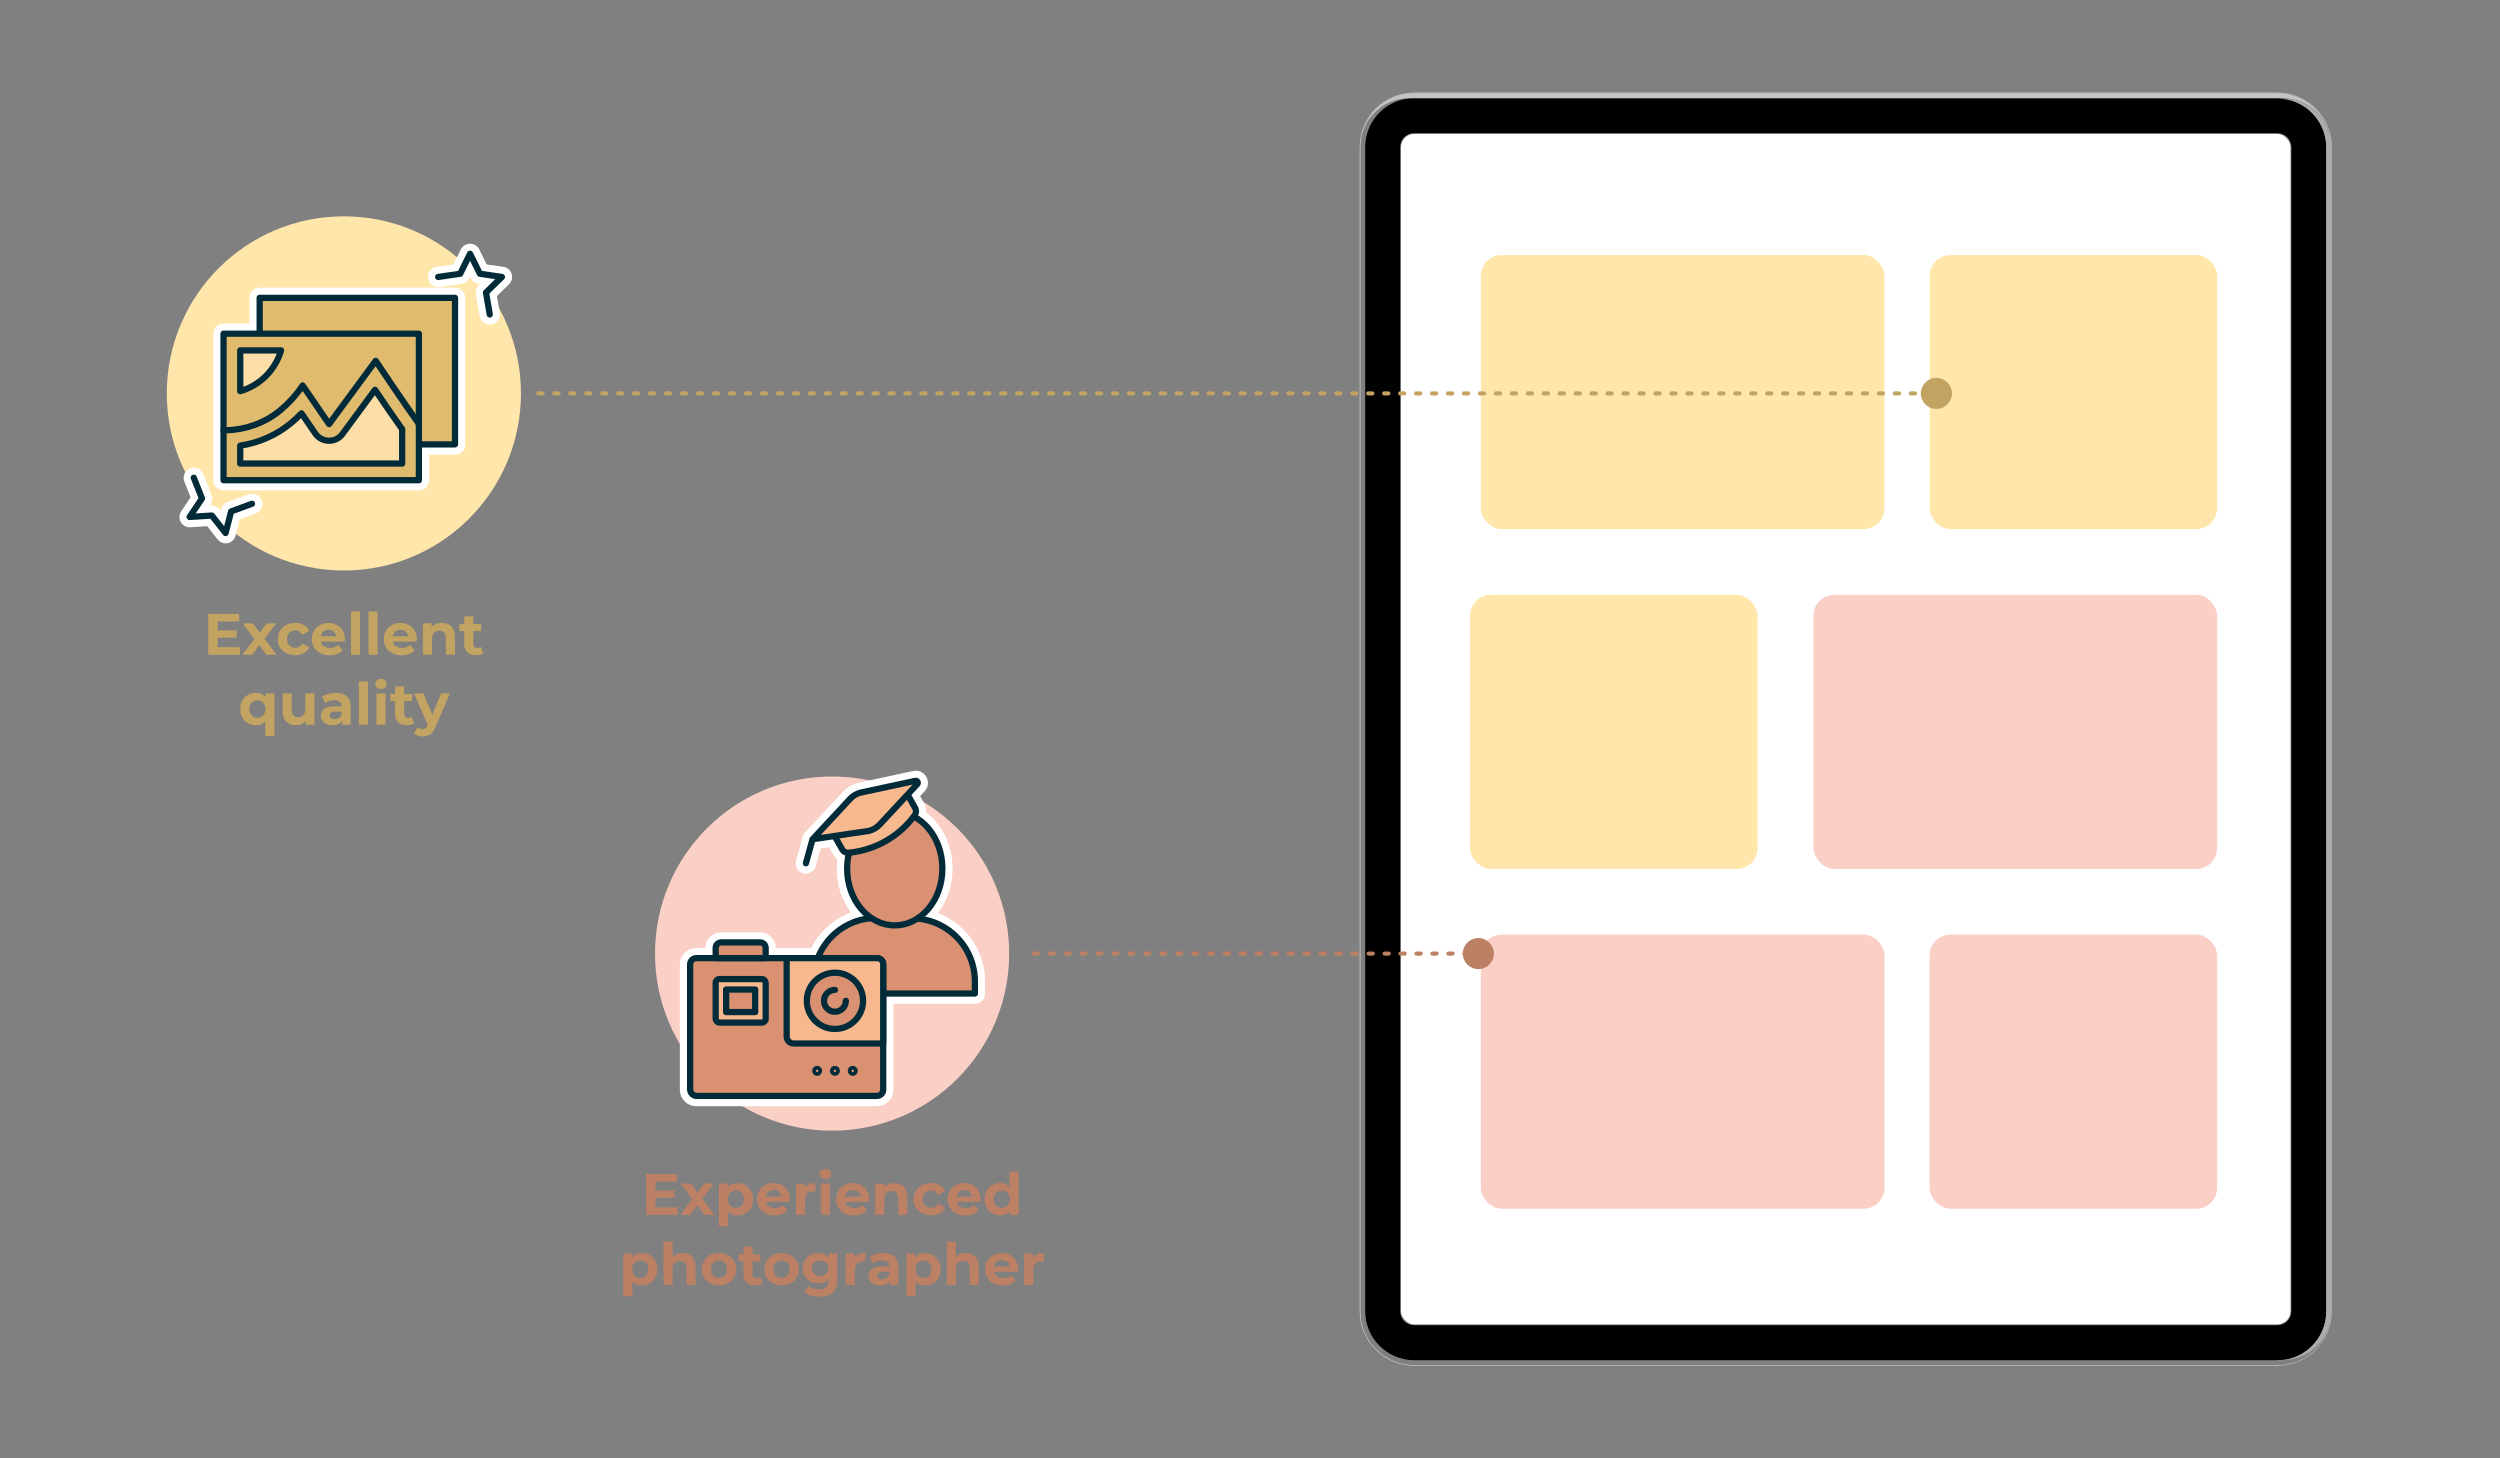 <?xml version="1.0" encoding="UTF-8"?><svg id="Ebene_2" xmlns="http://www.w3.org/2000/svg" viewBox="0 0 600 350"><rect x="0" y="0" width="600" height="350" fill="#808080" stroke="none"/><defs><style>.cls-1{stroke:#c2a361;}.cls-1,.cls-2,.cls-3,.cls-4,.cls-5,.cls-6,.cls-7{stroke-linecap:round;stroke-linejoin:round;}.cls-1,.cls-4{stroke-dasharray:0 0 1 2.83;stroke-width:.99px;}.cls-1,.cls-4,.cls-8,.cls-7{fill:none;}.cls-9{fill:#fff;}.cls-10{fill:#c5c5c5;}.cls-2{fill:#f7b88e;}.cls-2,.cls-3,.cls-5,.cls-6,.cls-7{stroke:#022b39;stroke-width:1.5px;}.cls-11{fill:#ffe6ab;}.cls-12{fill:#c2a361;}.cls-13{fill:#f9cfc6;}.cls-3{fill:#d99172;}.cls-4{stroke:#bc8064;}.cls-5{fill:#fddda8;}.cls-6{fill:#e0bb6e;}.cls-14{fill:#bc8064;}.cls-15{fill:#dddede;}.cls-16{fill:#acacac;}</style></defs><g><path class="cls-12" d="m57.57,155.32v1.82h-7.59v-9.8h7.41v1.82h-5.15v2.13h4.55v1.76h-4.55v2.27h5.33Z"/><path class="cls-12" d="m63.91,157.14l-1.65-2.31-1.71,2.31h-2.38l2.9-3.79-2.8-3.74h2.45l1.6,2.2,1.64-2.2h2.32l-2.8,3.68,2.91,3.85h-2.48Z"/><path class="cls-12" d="m68.7,156.75c-.64-.33-1.14-.79-1.5-1.38s-.54-1.25-.54-2,.18-1.41.54-2,.86-1.05,1.5-1.38c.64-.33,1.36-.5,2.16-.5s1.49.17,2.08.5c.59.33,1.02.81,1.29,1.42l-1.69.91c-.39-.69-.96-1.04-1.69-1.04-.57,0-1.04.19-1.41.56s-.56.88-.56,1.53.19,1.15.56,1.53c.37.37.84.56,1.41.56.75,0,1.31-.35,1.69-1.04l1.69.92c-.27.6-.7,1.06-1.29,1.4s-1.29.5-2.08.5-1.52-.17-2.16-.5Z"/><path class="cls-12" d="m82.73,153.99h-5.7c.1.47.35.84.73,1.11.38.27.86.41,1.43.41.39,0,.74-.06,1.04-.17.3-.12.59-.3.85-.55l1.16,1.26c-.71.81-1.75,1.22-3.11,1.22-.85,0-1.6-.17-2.25-.5-.65-.33-1.16-.79-1.51-1.38-.35-.59-.53-1.25-.53-2s.17-1.4.52-2c.35-.59.83-1.05,1.44-1.39.61-.33,1.29-.5,2.05-.5s1.4.16,2,.48c.6.32,1.07.77,1.41,1.36.34.59.51,1.28.51,2.07,0,.03-.01.22-.04.59Zm-5.11-2.42c-.34.28-.54.66-.62,1.15h3.71c-.07-.48-.28-.86-.62-1.14s-.75-.43-1.23-.43-.91.14-1.25.42Z"/><path class="cls-12" d="m84.23,146.75h2.18v10.39h-2.18v-10.39Z"/><path class="cls-12" d="m88.44,146.75h2.18v10.39h-2.18v-10.39Z"/><path class="cls-12" d="m99.99,153.99h-5.7c.1.47.35.84.73,1.11.38.27.86.41,1.43.41.39,0,.74-.06,1.04-.17.3-.12.59-.3.85-.55l1.16,1.26c-.71.81-1.75,1.22-3.11,1.22-.85,0-1.6-.17-2.25-.5-.65-.33-1.16-.79-1.51-1.38-.35-.59-.53-1.25-.53-2s.17-1.4.52-2c.35-.59.83-1.05,1.44-1.39.61-.33,1.29-.5,2.05-.5s1.4.16,2,.48,1.07.77,1.41,1.36c.34.59.51,1.28.51,2.07,0,.03-.01.22-.04.59Zm-5.11-2.42c-.34.28-.54.66-.62,1.15h3.71c-.08-.48-.28-.86-.62-1.14s-.75-.43-1.23-.43-.91.14-1.25.42Z"/><path class="cls-12" d="m108.33,150.33c.57.56.86,1.39.86,2.49v4.31h-2.18v-3.98c0-.6-.13-1.04-.39-1.34-.26-.29-.64-.44-1.13-.44-.55,0-.99.17-1.32.51-.33.34-.49.85-.49,1.52v3.72h-2.18v-7.53h2.09v.88c.29-.32.65-.56,1.08-.73.43-.17.9-.26,1.41-.26.93,0,1.69.28,2.26.84Z"/><path class="cls-12" d="m116.02,156.77c-.21.16-.48.28-.79.36-.31.08-.64.12-.99.12-.9,0-1.59-.23-2.08-.69-.49-.46-.74-1.13-.74-2.02v-3.09h-1.16v-1.68h1.16v-1.83h2.18v1.83h1.88v1.68h-1.88v3.07c0,.32.08.56.25.74.16.17.39.26.69.26.35,0,.64-.09.88-.28l.59,1.54Z"/><path class="cls-12" d="m65.85,166.41v10.25h-2.18v-3.51c-.54.61-1.29.91-2.25.91-.71,0-1.35-.16-1.92-.48-.57-.32-1.02-.77-1.35-1.36s-.49-1.27-.49-2.04.16-1.46.49-2.04.78-1.04,1.35-1.36c.57-.32,1.22-.48,1.92-.48,1.03,0,1.81.33,2.35.98v-.87h2.09Zm-2.69,5.29c.36-.38.55-.88.55-1.52s-.18-1.14-.55-1.52c-.36-.38-.82-.57-1.37-.57s-1.02.19-1.39.57c-.36.38-.55.88-.55,1.52s.18,1.14.55,1.52c.36.38.83.57,1.39.57s1.01-.19,1.37-.57Z"/><path class="cls-12" d="m75.46,166.41v7.53h-2.07v-.9c-.29.33-.63.58-1.04.75-.4.17-.83.26-1.3.26-.99,0-1.77-.28-2.35-.85-.58-.57-.87-1.41-.87-2.53v-4.26h2.18v3.93c0,1.21.51,1.82,1.53,1.82.52,0,.94-.17,1.26-.51.32-.34.48-.85.48-1.52v-3.72h2.18Z"/><path class="cls-12" d="m83.21,167.13c.63.56.94,1.39.94,2.51v4.3h-2.04v-.94c-.41.7-1.18,1.05-2.3,1.05-.58,0-1.08-.1-1.5-.29-.42-.2-.75-.47-.97-.81-.22-.34-.34-.74-.34-1.18,0-.7.26-1.25.79-1.65s1.34-.6,2.44-.6h1.74c0-.48-.14-.84-.43-1.1-.29-.26-.72-.39-1.3-.39-.4,0-.8.06-1.18.19s-.72.3-.99.51l-.78-1.53c.41-.29.9-.51,1.48-.67.57-.16,1.16-.24,1.77-.24,1.17,0,2.06.28,2.69.83Zm-1.86,5.19c.29-.17.49-.43.62-.76v-.77h-1.5c-.9,0-1.34.29-1.34.88,0,.28.11.5.33.67.22.16.52.25.9.25s.7-.09.99-.26Z"/><path class="cls-12" d="m86.13,163.55h2.18v10.39h-2.18v-10.39Z"/><path class="cls-12" d="m90.45,165.01c-.25-.23-.38-.52-.38-.87s.13-.63.38-.87.58-.35.98-.35.73.11.98.34.38.5.38.84c0,.36-.13.67-.38.9-.25.24-.58.36-.98.36s-.73-.12-.98-.35Zm-.11,1.4h2.18v7.53h-2.18v-7.53Z"/><path class="cls-12" d="m99.41,173.57c-.21.16-.48.28-.79.36s-.64.12-.99.12c-.9,0-1.59-.23-2.08-.69-.49-.46-.73-1.13-.73-2.02v-3.09h-1.16v-1.68h1.16v-1.83h2.18v1.83h1.88v1.68h-1.88v3.07c0,.32.08.56.25.74.16.17.39.26.69.26.34,0,.64-.09.88-.28l.59,1.54Z"/><path class="cls-12" d="m107.98,166.41l-3.4,7.99c-.34.87-.77,1.48-1.28,1.83s-1.12.53-1.84.53c-.39,0-.78-.06-1.16-.18-.38-.12-.7-.29-.94-.5l.8-1.55c.17.15.36.27.58.35.22.08.44.13.65.13.3,0,.54-.07.73-.22.19-.15.35-.39.5-.72l.03-.07-3.26-7.59h2.25l2.11,5.11,2.13-5.11h2.1Z"/></g><circle class="cls-11" cx="82.53" cy="94.42" r="42.5"/><g><path class="cls-14" d="m162.65,289.76v1.82h-7.59v-9.8h7.41v1.82h-5.15v2.13h4.55v1.76h-4.55v2.27h5.33Z"/><path class="cls-14" d="m168.99,291.58l-1.65-2.31-1.71,2.31h-2.38l2.9-3.79-2.8-3.74h2.45l1.6,2.2,1.64-2.2h2.32l-2.8,3.68,2.91,3.85h-2.48Z"/><path class="cls-14" d="m178.9,284.42c.57.32,1.02.78,1.35,1.36.33.58.49,1.26.49,2.04s-.16,1.45-.49,2.04c-.33.58-.78,1.04-1.35,1.36-.57.32-1.21.48-1.91.48-.96,0-1.72-.3-2.27-.91v3.51h-2.18v-10.25h2.09v.87c.54-.65,1.33-.98,2.37-.98.7,0,1.34.16,1.91.48Zm-.91,4.91c.36-.38.54-.88.54-1.52s-.18-1.14-.54-1.52-.82-.57-1.38-.57-1.02.19-1.38.57-.54.88-.54,1.52.18,1.14.54,1.52.82.57,1.38.57,1.02-.19,1.38-.57Z"/><path class="cls-14" d="m189.53,288.43h-5.7c.1.47.35.83.73,1.11.38.27.86.41,1.43.41.39,0,.74-.06,1.04-.17.3-.12.59-.3.85-.55l1.16,1.26c-.71.81-1.75,1.22-3.11,1.22-.85,0-1.6-.17-2.25-.5-.65-.33-1.16-.79-1.51-1.38s-.53-1.25-.53-2,.17-1.4.52-2c.35-.59.83-1.05,1.44-1.39s1.29-.5,2.05-.5,1.4.16,2,.48,1.07.77,1.41,1.37.51,1.28.51,2.07c0,.03-.01.22-.04.59Zm-5.11-2.42c-.34.28-.54.66-.62,1.15h3.71c-.08-.48-.28-.86-.62-1.14-.34-.29-.75-.43-1.23-.43s-.91.14-1.25.42Z"/><path class="cls-14" d="m194.17,284.22c.44-.19.95-.28,1.53-.28v2.02c-.24-.02-.41-.03-.49-.03-.62,0-1.12.17-1.47.52-.35.35-.53.88-.53,1.58v3.56h-2.18v-7.53h2.09v.99c.26-.36.61-.64,1.06-.83Z"/><path class="cls-14" d="m197.12,282.65c-.25-.23-.38-.52-.38-.87s.13-.63.38-.87.58-.35.98-.35.73.11.98.34.38.5.38.84c0,.36-.13.67-.38.9-.25.24-.58.36-.98.36s-.73-.12-.98-.35Zm-.11,1.4h2.18v7.53h-2.18v-7.53Z"/><path class="cls-14" d="m208.56,288.43h-5.7c.1.47.34.83.73,1.11.38.27.86.41,1.43.41.39,0,.74-.06,1.04-.17.3-.12.58-.3.85-.55l1.16,1.26c-.71.81-1.75,1.22-3.11,1.22-.85,0-1.6-.17-2.25-.5s-1.16-.79-1.51-1.38c-.36-.59-.53-1.25-.53-2s.17-1.4.53-2c.35-.59.83-1.05,1.44-1.39s1.29-.5,2.05-.5,1.41.16,2,.48c.6.32,1.07.77,1.41,1.37s.51,1.28.51,2.07c0,.03-.01.22-.04.59Zm-5.11-2.42c-.34.28-.54.66-.62,1.15h3.71c-.07-.48-.28-.86-.62-1.14-.34-.29-.75-.43-1.23-.43s-.91.14-1.25.42Z"/><path class="cls-14" d="m216.89,284.78c.57.56.86,1.39.86,2.49v4.31h-2.18v-3.98c0-.6-.13-1.04-.39-1.34-.26-.29-.64-.44-1.13-.44-.55,0-.99.17-1.32.51-.33.34-.49.85-.49,1.52v3.72h-2.18v-7.53h2.09v.88c.29-.32.65-.56,1.08-.74.43-.17.9-.26,1.41-.26.93,0,1.69.28,2.26.84Z"/><path class="cls-14" d="m221.29,291.19c-.64-.33-1.14-.79-1.5-1.38s-.54-1.25-.54-2,.18-1.41.54-2,.86-1.05,1.5-1.38c.64-.33,1.36-.5,2.16-.5s1.49.17,2.08.5,1.02.8,1.29,1.42l-1.69.91c-.39-.69-.96-1.04-1.69-1.04-.57,0-1.04.19-1.41.56s-.56.88-.56,1.53.19,1.15.56,1.53c.37.37.84.56,1.41.56.75,0,1.31-.35,1.69-1.04l1.69.92c-.27.6-.7,1.06-1.29,1.4s-1.29.5-2.08.5-1.52-.17-2.16-.5Z"/><path class="cls-14" d="m235.33,288.43h-5.7c.1.47.35.83.73,1.11.38.27.86.41,1.43.41.39,0,.74-.06,1.04-.17.3-.12.59-.3.85-.55l1.16,1.26c-.71.81-1.75,1.22-3.11,1.22-.85,0-1.6-.17-2.25-.5-.65-.33-1.16-.79-1.51-1.38s-.53-1.25-.53-2,.17-1.4.52-2c.35-.59.83-1.05,1.44-1.39s1.29-.5,2.05-.5,1.4.16,2,.48,1.07.77,1.41,1.37.51,1.28.51,2.07c0,.03-.01.22-.04.59Zm-5.11-2.42c-.34.28-.54.66-.62,1.15h3.71c-.08-.48-.28-.86-.62-1.14-.34-.29-.75-.43-1.23-.43s-.91.14-1.25.42Z"/><path class="cls-14" d="m244.5,281.19v10.39h-2.09v-.87c-.54.65-1.33.98-2.35.98-.71,0-1.35-.16-1.92-.48s-1.02-.77-1.35-1.36c-.33-.59-.49-1.27-.49-2.04s.16-1.46.49-2.04c.33-.59.78-1.04,1.35-1.36s1.22-.48,1.92-.48c.96,0,1.71.3,2.25.91v-3.65h2.18Zm-2.69,8.14c.36-.38.55-.88.55-1.52s-.18-1.14-.55-1.52-.82-.57-1.37-.57-1.02.19-1.39.57-.55.88-.55,1.52.18,1.14.55,1.52.83.57,1.39.57,1.01-.19,1.37-.57Z"/><path class="cls-14" d="m155.94,301.22c.57.32,1.02.78,1.35,1.36.33.58.49,1.26.49,2.04s-.16,1.45-.49,2.04c-.33.58-.78,1.04-1.35,1.36-.57.32-1.21.48-1.91.48-.96,0-1.72-.3-2.27-.91v3.51h-2.18v-10.25h2.09v.87c.54-.65,1.33-.98,2.37-.98.7,0,1.34.16,1.91.48Zm-.91,4.91c.36-.38.54-.88.54-1.52s-.18-1.14-.54-1.52-.82-.57-1.38-.57-1.02.19-1.38.57-.54.88-.54,1.52.18,1.14.54,1.52.82.57,1.38.57,1.02-.19,1.38-.57Z"/><path class="cls-14" d="m166.07,301.58c.57.56.86,1.39.86,2.49v4.31h-2.18v-3.98c0-.6-.13-1.04-.39-1.34-.26-.29-.64-.44-1.13-.44-.55,0-.99.17-1.32.51-.33.34-.49.85-.49,1.52v3.72h-2.18v-10.39h2.18v3.64c.29-.29.64-.51,1.05-.67.41-.15.86-.23,1.34-.23.93,0,1.69.28,2.26.84Z"/><path class="cls-14" d="m170.44,307.99c-.63-.33-1.12-.79-1.48-1.38s-.53-1.25-.53-2,.18-1.41.53-2,.85-1.05,1.48-1.38,1.34-.5,2.13-.5,1.5.17,2.13.5,1.12.79,1.47,1.38.53,1.25.53,2-.18,1.41-.53,2-.84,1.05-1.47,1.38-1.33.5-2.13.5-1.5-.17-2.13-.5Zm3.51-1.86c.36-.38.54-.88.54-1.52s-.18-1.14-.54-1.52-.82-.57-1.38-.57-1.02.19-1.39.57c-.36.38-.55.88-.55,1.52s.18,1.14.55,1.52c.36.38.83.57,1.39.57s1.02-.19,1.38-.57Z"/><path class="cls-14" d="m183.02,308.02c-.21.16-.48.28-.79.36s-.64.12-.99.12c-.9,0-1.59-.23-2.08-.69-.49-.46-.73-1.13-.73-2.02v-3.09h-1.16v-1.68h1.16v-1.83h2.18v1.83h1.88v1.68h-1.88v3.07c0,.32.08.56.25.74s.39.26.69.26c.34,0,.64-.09.88-.28l.59,1.54Z"/><path class="cls-14" d="m185.46,307.99c-.63-.33-1.12-.79-1.48-1.38-.36-.59-.53-1.25-.53-2s.18-1.41.53-2c.35-.59.85-1.05,1.48-1.38s1.34-.5,2.13-.5,1.5.17,2.13.5c.62.33,1.11.79,1.47,1.38.35.59.53,1.25.53,2s-.18,1.41-.53,2c-.36.59-.84,1.05-1.47,1.38-.63.33-1.33.5-2.13.5s-1.5-.17-2.13-.5Zm3.51-1.86c.36-.38.54-.88.54-1.52s-.18-1.14-.54-1.52c-.36-.38-.82-.57-1.38-.57s-1.02.19-1.39.57-.55.88-.55,1.52.18,1.14.55,1.52.83.57,1.39.57,1.02-.19,1.38-.57Z"/><path class="cls-14" d="m200.96,300.85v6.27c0,1.38-.36,2.41-1.08,3.08-.72.67-1.77,1.01-3.15,1.01-.73,0-1.42-.09-2.07-.27-.65-.18-1.19-.43-1.62-.77l.87-1.57c.32.26.72.47,1.2.62.49.15.97.23,1.46.23.76,0,1.31-.17,1.67-.51s.54-.86.54-1.55v-.32c-.57.62-1.36.94-2.38.94-.69,0-1.32-.15-1.9-.46-.57-.3-1.03-.73-1.36-1.28s-.5-1.19-.5-1.9.17-1.35.5-1.9c.34-.55.79-.98,1.36-1.28.57-.3,1.21-.46,1.9-.46,1.09,0,1.92.36,2.49,1.08v-.97h2.07Zm-2.71,4.87c.37-.34.55-.79.55-1.34s-.18-1-.55-1.34c-.37-.34-.84-.51-1.42-.51s-1.05.17-1.43.51-.56.79-.56,1.34.19,1,.56,1.34.85.51,1.43.51,1.05-.17,1.42-.51Z"/><path class="cls-14" d="m206.13,301.02c.44-.19.95-.28,1.53-.28v2.02c-.24-.02-.41-.03-.49-.03-.62,0-1.12.17-1.47.52-.35.35-.53.88-.53,1.58v3.56h-2.18v-7.53h2.09v.99c.26-.36.61-.64,1.06-.83Z"/><path class="cls-14" d="m214.65,301.57c.62.56.94,1.39.94,2.51v4.3h-2.04v-.94c-.41.7-1.18,1.05-2.3,1.05-.58,0-1.08-.1-1.5-.29s-.75-.47-.97-.81c-.22-.34-.34-.74-.34-1.18,0-.7.26-1.25.79-1.65s1.34-.6,2.44-.6h1.74c0-.48-.14-.84-.43-1.1-.29-.26-.72-.39-1.3-.39-.4,0-.8.06-1.18.19-.39.13-.72.3-.99.51l-.78-1.53c.41-.29.9-.51,1.48-.67.57-.16,1.16-.24,1.77-.24,1.17,0,2.06.28,2.69.83Zm-1.86,5.19c.29-.17.5-.43.62-.76v-.77h-1.5c-.9,0-1.34.29-1.34.88,0,.28.11.5.33.67.22.16.52.25.9.25s.71-.09.99-.26Z"/><path class="cls-14" d="m223.92,301.22c.57.32,1.02.78,1.35,1.36.33.58.49,1.26.49,2.04s-.16,1.45-.49,2.04c-.33.58-.78,1.04-1.35,1.36-.57.32-1.21.48-1.91.48-.96,0-1.72-.3-2.27-.91v3.51h-2.18v-10.25h2.09v.87c.54-.65,1.33-.98,2.37-.98.7,0,1.34.16,1.91.48Zm-.91,4.91c.36-.38.54-.88.54-1.52s-.18-1.14-.54-1.52-.82-.57-1.38-.57-1.02.19-1.38.57-.54.88-.54,1.52.18,1.14.54,1.52.82.57,1.38.57,1.02-.19,1.38-.57Z"/><path class="cls-14" d="m234.06,301.58c.57.56.86,1.39.86,2.49v4.31h-2.18v-3.98c0-.6-.13-1.04-.39-1.34-.26-.29-.64-.44-1.13-.44-.55,0-.99.17-1.32.51-.33.34-.49.85-.49,1.52v3.72h-2.18v-10.39h2.18v3.64c.29-.29.64-.51,1.05-.67.41-.15.86-.23,1.34-.23.93,0,1.69.28,2.26.84Z"/><path class="cls-14" d="m244.31,305.23h-5.7c.1.47.34.83.73,1.11.38.27.86.41,1.43.41.39,0,.74-.06,1.04-.17.3-.12.58-.3.85-.55l1.16,1.26c-.71.81-1.75,1.22-3.11,1.22-.85,0-1.6-.17-2.25-.5s-1.16-.79-1.51-1.38c-.36-.59-.53-1.25-.53-2s.17-1.4.53-2c.35-.59.83-1.05,1.44-1.39s1.29-.5,2.05-.5,1.41.16,2,.48c.6.32,1.07.77,1.41,1.37s.51,1.28.51,2.07c0,.03-.01.22-.04.59Zm-5.11-2.42c-.34.28-.54.66-.62,1.15h3.71c-.07-.48-.28-.86-.62-1.14-.34-.29-.75-.43-1.23-.43s-.91.14-1.25.42Z"/><path class="cls-14" d="m248.95,301.02c.44-.19.95-.28,1.53-.28v2.02c-.24-.02-.41-.03-.49-.03-.63,0-1.12.17-1.47.52-.36.35-.53.88-.53,1.58v3.56h-2.18v-7.53h2.09v.99c.26-.36.61-.64,1.06-.83Z"/></g><circle class="cls-13" cx="199.7" cy="228.86" r="42.5"/><g><g><path class="cls-8" d="m338.43,327.61c.32.02.64.04.97.04h207.18c.32,0,.65-.01.97-.04.09,0,.18-.02.27-.02.54-.05,1.08-.14,1.6-.26.1-.02.2-.04.3-.07.07-.02.15-.04.22-.06.93-.25,1.81-.6,2.64-1.04.09-.04.18-.09.27-.14.18-.1.36-.2.54-.32.08-.05.16-.1.24-.16.08-.05.17-.11.25-.17.23-.16.46-.32.68-.5.1-.08.19-.15.28-.23.15-.12.29-.24.43-.37.08-.08.16-.15.24-.23.14-.13.28-.28.42-.42,0,0,.01,0,.02-.02.28-.29.54-.59.78-.9,0,0,0-.01.02-.02.37-.47.71-.96,1.01-1.48.1-.17.2-.35.3-.53.01-.03.03-.06.04-.08.08-.15.16-.31.22-.46.09-.18.17-.37.24-.56.08-.19.15-.38.22-.58.07-.19.13-.38.19-.57,0,0,0-.02,0-.03.06-.19.11-.39.16-.58.05-.2.1-.4.13-.61.04-.21.08-.42.11-.62.03-.18.05-.36.07-.55,0-.03,0-.06,0-.09.03-.3.05-.6.06-.9,0-.11,0-.22,0-.33V35.3c0-.11,0-.22,0-.33,0-.3-.03-.6-.06-.9,0-.03,0-.06,0-.09-.02-.18-.04-.36-.07-.55-.03-.21-.06-.42-.11-.62-.04-.2-.08-.41-.13-.61-.05-.2-.1-.39-.16-.58,0-.01,0-.02,0-.03-.06-.19-.12-.38-.19-.57-.07-.19-.14-.38-.22-.58-.07-.19-.16-.38-.24-.56-.07-.16-.14-.31-.22-.46-.02-.03-.03-.06-.04-.08-.09-.18-.19-.36-.3-.53-.3-.52-.64-1.01-1.01-1.48,0,0-.01-.01-.02-.02-.25-.32-.51-.62-.78-.9,0,0-.01-.01-.02-.02-.14-.14-.28-.29-.42-.42-.08-.08-.16-.16-.24-.23-.14-.13-.28-.26-.43-.37-.09-.08-.18-.16-.28-.23-.22-.18-.45-.34-.68-.5-.08-.06-.17-.12-.25-.17-.08-.06-.16-.11-.24-.16-.18-.11-.35-.22-.54-.32-.09-.05-.18-.1-.27-.14-.83-.44-1.71-.79-2.64-1.04-.08-.02-.15-.04-.22-.06-.1-.03-.2-.05-.3-.07-.52-.12-1.06-.2-1.6-.26-.09,0-.18-.02-.27-.02-.32-.02-.64-.04-.97-.04h-207.18c-.32,0-.65.01-.97.04-.1,0-.2.02-.3.03-.54.05-1.05.14-1.57.25-.1.02-.2.04-.3.07-.09.02-.18.04-.26.07-.91.25-1.78.6-2.6,1.03-.09.05-.18.1-.27.14-.36.2-.71.42-1.05.65-.08.06-.16.11-.24.17-.14.1-.29.21-.43.32-.37.29-.72.6-1.05.92-.08.07-.15.14-.22.22-.04.04-.08.08-.11.11-.04.04-.07.07-.1.11-.11.11-.22.23-.32.35-.1.11-.19.22-.28.34-.04.05-.08.1-.12.14-.02.03-.05.06-.07.09-.1.12-.19.25-.28.38,0,.01-.01.02-.02.03-.11.15-.21.31-.32.47,0,.02-.02.03-.03.05-.1.16-.2.31-.28.47-.1.17-.2.35-.3.53-.02.03-.03.06-.04.08-.08.15-.16.31-.22.46-.09.18-.17.37-.24.56-.08.19-.15.38-.22.58-.21.58-.37,1.18-.49,1.79-.04.21-.08.42-.11.62-.03.18-.05.36-.07.55,0,.03,0,.06,0,.09-.01.09-.02.19-.02.28-.01.12-.02.23-.02.35-.01.2-.02.4-.02.6v279.4c0,.2,0,.4.02.6,0,.12.01.23.02.35,0,.1,0,.19.02.28,0,.03,0,.06,0,.09.02.18.04.36.07.55.03.21.06.42.11.62.12.62.28,1.21.49,1.79.07.2.14.39.22.58.08.19.16.38.24.56.07.16.14.31.22.46.02.03.03.06.04.08.1.18.19.36.3.53.09.16.18.32.28.47.01.02.02.03.03.05.1.16.21.32.32.47.01.01.02.02.02.03.09.13.19.25.28.38.02.03.04.06.07.09.04.05.08.1.12.14.09.12.19.23.28.34.1.12.2.24.32.35.03.04.06.07.1.11.03.04.07.08.11.11.07.08.14.15.22.22.34.33.68.64,1.05.92.14.11.28.22.43.32.08.06.16.11.24.17.34.23.69.45,1.05.65.09.05.18.1.27.14.82.43,1.69.78,2.6,1.03.08.02.18.05.26.07.1.03.2.05.3.07.51.12,1.03.2,1.57.25.1.01.2.02.3.03Zm.97-1.16c-6.47,0-11.74-5.26-11.74-11.74V35.3c0-6.48,5.26-11.74,11.74-11.74h207.18c6.47,0,11.74,5.26,11.74,11.74v279.4c0,6.47-5.26,11.74-11.74,11.74h-207.18Z"/><path class="cls-15" d="m546.57,22.24h-207.17c-7.2,0-13.06,5.86-13.06,13.06v279.4c0,7.2,5.86,13.06,13.06,13.06h207.17c7.2,0,13.06-5.86,13.06-13.06V35.3c0-7.2-5.86-13.06-13.06-13.06Zm12.95,292.46c0,.11,0,.22,0,.33,0,.1,0,.18,0,.28v.04c0,.12-.02.25-.03.37,0,.07,0,.14-.02.21,0,.03,0,.07,0,.09-.02.19-.04.37-.07.55-.03.21-.07.41-.11.63-.04.2-.09.41-.14.6-.04.2-.1.4-.15.59,0,.02,0,.02,0,.03-.07.2-.12.38-.19.57-.07.2-.14.39-.22.58-.08.19-.15.37-.24.56-.07.15-.15.31-.23.46-.02.02-.03.05-.04.08-.1.18-.2.36-.29.53-.31.52-.64,1.02-1.01,1.48,0,0-.02.02-.02.02-.25.32-.5.61-.78.9,0,0-.02,0-.02.02-.14.14-.28.28-.42.41-.08.08-.15.15-.24.24-.14.12-.28.25-.43.37-.09.08-.18.16-.28.24-.22.17-.45.34-.68.5-.08.06-.17.11-.25.17-.08.05-.16.11-.24.15-.18.11-.35.22-.54.32-.09.05-.18.1-.27.14-.83.44-1.71.8-2.64,1.04-.07.02-.15.04-.23.06-.1.02-.2.05-.29.07-.53.12-1.07.2-1.6.25-.1,0-.18.02-.28.02-.32.02-.64.04-.97.04h-207.17c-.33,0-.65-.02-.97-.04-.1,0-.2-.02-.3-.02-.54-.06-1.06-.14-1.57-.25-.11-.02-.2-.05-.3-.07-.09-.02-.18-.04-.27-.07-.9-.25-1.78-.6-2.6-1.03-.09-.04-.18-.09-.27-.14-.36-.2-.71-.42-1.05-.65-.07-.06-.15-.11-.24-.16-.14-.11-.28-.21-.42-.33-.37-.28-.72-.59-1.05-.93-.08-.07-.15-.14-.22-.22-.04-.03-.08-.07-.11-.11-.03-.04-.07-.07-.1-.11-.11-.11-.21-.23-.32-.34-.09-.11-.19-.23-.28-.34l-.12-.15s-.05-.06-.07-.08c-.1-.13-.2-.25-.28-.38,0,0,0-.02-.02-.03-.11-.15-.21-.31-.32-.46,0-.02-.02-.03-.03-.05-.1-.15-.2-.31-.28-.47-.11-.17-.2-.35-.3-.53-.02-.03-.02-.06-.04-.08-.07-.15-.15-.31-.23-.46-.08-.19-.16-.37-.24-.56-.07-.19-.15-.38-.22-.58-.2-.58-.37-1.18-.48-1.79-.05-.21-.08-.41-.11-.63-.02-.18-.05-.36-.07-.55,0-.02,0-.06,0-.09v-.06c0-.07-.02-.15-.02-.23-.02-.11-.02-.23-.02-.34-.02-.2-.02-.4-.02-.61V35.3c0-.2,0-.4.02-.6,0-.11,0-.23.02-.35,0-.07,0-.15.02-.23v-.05s0-.07,0-.09c.02-.19.04-.37.07-.55.03-.21.07-.42.11-.63.11-.62.28-1.21.48-1.79.07-.2.15-.39.22-.58.08-.19.16-.37.24-.56.07-.15.15-.31.23-.46.02-.02.02-.06.04-.08.1-.18.2-.36.3-.53.08-.16.18-.32.28-.47.02-.02.02-.03.03-.05.11-.15.21-.32.32-.47.02,0,.02-.02.02-.03.09-.12.19-.25.28-.37.02-.03.04-.06.07-.09.04-.04.08-.09.12-.14.09-.11.19-.24.28-.34.11-.12.2-.24.32-.35.03-.03.07-.07.1-.11.03-.03.07-.07.11-.11.07-.07.14-.15.22-.22.33-.33.68-.63,1.05-.92.14-.11.28-.22.42-.33.08-.06.16-.11.24-.16.34-.24.69-.45,1.05-.65.09-.05.18-.1.27-.15.81-.43,1.69-.77,2.6-1.03.09-.02.18-.05.27-.07.1-.03.2-.06.3-.07.51-.11,1.03-.2,1.57-.25.1,0,.2-.02.3-.02.32-.02.64-.04.97-.04h207.17c.33,0,.65.02.97.04.1,0,.18.02.28.02.54.05,1.07.13,1.6.25.1.02.2.04.29.07.08.02.15.03.23.06.93.24,1.81.59,2.64,1.03.09.05.18.1.27.15.19.1.36.2.54.32.08.05.16.11.24.15.08.06.17.11.25.17.23.15.46.32.68.5.11.07.2.15.28.23.15.12.29.25.43.37.09.07.16.15.24.24.15.13.28.27.42.41,0,0,0,0,.02.02.27.28.53.59.78.9,0,0,0,0,.02.02.37.47.7.97,1.01,1.49.1.17.2.35.29.53,0,.02.02.06.04.08.08.15.15.31.23.46.09.19.16.37.24.56.08.19.15.37.22.58.07.19.12.37.19.57,0,0,0,.02,0,.03.06.19.11.38.15.58.05.2.1.41.14.61s.07.41.11.63c.02.18.05.36.07.55,0,.02,0,.06,0,.09v.05c0,.06.02.11.02.16.02.12.02.24.03.37v.04c0,.09,0,.18,0,.28,0,.11,0,.22,0,.33v279.4Z"/><rect class="cls-9" x="336.24" y="32.15" width="213.48" height="285.7" rx="3.15" ry="3.15"/><path d="m339.39,326.44h207.18c6.47,0,11.74-5.26,11.74-11.74V35.3c0-6.48-5.26-11.74-11.74-11.74h-207.18c-6.47,0-11.74,5.26-11.74,11.74v279.4c0,6.47,5.26,11.74,11.74,11.74Zm0-8.39c-1.85,0-3.35-1.5-3.35-3.35V35.3c0-1.85,1.5-3.35,3.35-3.35h207.18c1.85,0,3.35,1.5,3.35,3.35v279.4c0,1.85-1.5,3.35-3.35,3.35h-207.18Z"/></g><path class="cls-10" d="m559.49,34.7c0-.14-.02-.28-.03-.42,0-.07,0-.14-.02-.21,0-.03,0-.06,0-.09-.02-.18-.04-.37-.07-.55-.03-.21-.07-.42-.11-.62-.04-.2-.08-.41-.13-.61-.05-.2-.1-.39-.16-.58,0-.01,0-.02,0-.03-.06-.19-.12-.38-.19-.57-.07-.2-.14-.39-.22-.58-.08-.19-.16-.38-.24-.56-.07-.16-.15-.31-.22-.46-.02-.03-.03-.06-.04-.08-.1-.18-.19-.36-.3-.53-.3-.52-.64-1.01-1.01-1.48,0,0-.01-.01-.02-.02-.25-.31-.51-.62-.78-.9,0,0-.01-.01-.02-.02-.14-.14-.28-.28-.42-.42-.08-.08-.16-.16-.24-.23-.14-.12-.28-.25-.43-.37-.09-.08-.18-.16-.28-.23-.22-.17-.45-.34-.68-.5-.08-.06-.17-.11-.25-.17-.08-.05-.16-.1-.24-.16-.18-.11-.35-.22-.54-.32-.09-.05-.18-.1-.27-.14-.83-.44-1.71-.79-2.64-1.04-.07-.02-.15-.04-.22-.06-.1-.03-.2-.05-.3-.07-.52-.12-1.06-.2-1.6-.26-.09,0-.18-.02-.27-.02-.32-.02-.64-.04-.97-.04h-207.18c-.32,0-.65.01-.97.04-.1,0-.2.02-.3.03-.54.05-1.05.14-1.57.25-.1.02-.2.04-.3.07-.09.02-.18.04-.26.07-.91.25-1.78.6-2.6,1.03-.09.05-.18.1-.27.14-.36.2-.71.42-1.05.65-.08.06-.16.11-.24.17-.14.1-.29.21-.43.32-.37.29-.72.6-1.05.92-.08.07-.15.14-.22.22-.04.04-.08.08-.11.11-.04.04-.07.07-.1.11-.11.11-.22.23-.32.35-.1.11-.19.22-.28.34-.04.05-.08.1-.12.14-.02.03-.05.06-.07.09-.1.12-.19.25-.28.38,0,.01-.01.02-.02.03-.11.15-.21.31-.32.47,0,.02-.02.03-.03.05-.1.16-.19.31-.28.47-.1.17-.2.35-.3.53-.02.03-.03.06-.04.08-.08.15-.15.31-.22.46-.09.18-.17.37-.24.56-.08.19-.15.38-.22.58-.2.58-.37,1.18-.49,1.79-.04.21-.08.41-.11.62-.02.18-.05.36-.07.55,0,.03,0,.06,0,.09-.01.09-.02.19-.02.28,0-.08.01-.15.02-.23.02-.19.04-.38.07-.57.01-.09.03-.18.05-.27.02-.12.04-.23.06-.34.03-.17.07-.34.12-.5.04-.18.09-.36.15-.54.04-.15.09-.29.14-.44.1-.31.22-.61.36-.9.04-.09.08-.18.12-.27.06-.14.13-.28.2-.42,0-.01.01-.02.02-.04.08-.16.17-.31.26-.46,0,0,0-.02.01-.02.06-.11.13-.22.2-.32.06-.09.12-.18.18-.27.01-.02.03-.04.04-.06.1-.14.2-.29.3-.43.1-.14.2-.27.32-.4.02-.03.04-.06.07-.08.1-.13.21-.26.33-.38.12-.14.26-.28.39-.41.11-.12.23-.23.36-.34.03-.03.06-.06.1-.09.12-.11.25-.22.38-.32.14-.12.29-.24.44-.35.12-.09.24-.18.36-.26.06-.05.12-.09.19-.13.08-.05.16-.1.24-.15.08-.05.15-.1.23-.14.16-.09.31-.18.47-.27.1-.05.2-.1.3-.15.23-.12.47-.23.72-.33.08-.03.16-.06.24-.1.12-.05.24-.09.36-.14.16-.06.32-.11.48-.16.16-.05.32-.1.49-.14,0,0,.02,0,.02,0,.18-.05.36-.09.54-.13.01,0,.02,0,.03,0,.14-.03.27-.06.41-.07.64-.11,1.29-.17,1.95-.17h209.58c.23,0,.47,0,.7.02.12,0,.25.01.37.02.1,0,.21.02.31.04.05,0,.1.01.15.02.14.02.28.04.41.06.02,0,.04,0,.06,0,.08.01.17.03.25.04.04,0,.08.02.12.02.02,0,.03,0,.04,0,.12.02.24.05.37.08.05.01.1.02.16.04.17.04.34.09.51.14.17.05.34.1.5.16,0,0,.01,0,.02,0,.08.03.16.06.24.09.01,0,.02,0,.03.01.09.03.18.07.27.1,0,0,.01,0,.02,0,.24.1.48.21.71.33.1.05.2.1.3.15.16.08.32.18.47.27.08.04.16.09.23.14.08.05.16.1.24.15.06.04.13.08.19.13.12.08.24.17.36.26.15.11.3.22.44.35.11.09.22.18.33.28.02.01.03.03.05.04.04.03.07.06.1.09.01.01.02.02.04.03.11.1.22.21.32.31.11.1.21.21.3.31,0,0,.01.02.02.02.04.04.09.09.13.14.09.1.18.2.26.3.03.03.06.06.08.1.11.13.22.26.32.4.08.1.15.2.22.3,0,0,.02.02.02.03.06.08.11.16.16.24.09.14.18.28.26.42,0,0,0,.02.02.02.06.1.11.19.16.29.03.05.06.11.09.16.06.1.11.21.16.31.07.14.14.28.2.42.05.1.1.21.14.31.02.04.03.08.05.12.04.11.09.22.13.34.03.07.05.14.08.21,0,.02.01.03.02.04.04.13.08.26.12.39.04.14.08.28.12.42,0,.02.01.04.02.06.01.05.02.1.04.14.04.13.06.27.09.4,0,0,0,.01,0,.02.02.11.04.22.06.34.02.09.04.18.05.27.03.19.05.38.07.57.02.19.04.38.04.58Z"/><path class="cls-16" d="m546.57,326.44h1.2c.66,0,1.31-.06,1.93-.16.14-.02.29-.04.43-.08.19-.04.38-.08.57-.13.17-.04.34-.09.51-.14.17-.05.34-.1.5-.16.1-.04.2-.07.3-.11.1-.04.19-.07.29-.11.24-.1.48-.21.71-.33.1-.05.2-.1.3-.15.16-.08.32-.18.47-.27.08-.04.16-.09.23-.14.08-.05.16-.1.24-.15.06-.04.13-.08.19-.13.12-.08.24-.17.36-.26.15-.11.3-.23.44-.35.13-.11.26-.22.38-.32.04-.03.07-.06.1-.09.12-.11.24-.23.36-.34.11-.11.22-.22.32-.34.04-.04.09-.09.13-.14.09-.1.17-.2.26-.3.03-.03.06-.06.08-.1.11-.13.22-.26.32-.4.08-.11.16-.22.24-.34.06-.08.11-.16.16-.24.09-.14.18-.28.26-.42.06-.1.12-.21.18-.32.03-.05.06-.11.09-.16.06-.1.11-.21.16-.31.07-.14.14-.28.2-.42.05-.1.1-.21.14-.31.1-.23.18-.47.27-.71.04-.13.08-.26.12-.39.05-.15.09-.31.13-.47.05-.19.09-.38.13-.57.02-.11.04-.22.06-.34.02-.09.04-.18.05-.27.03-.19.05-.38.07-.57,0-.05.01-.1.02-.16.01-.14.02-.28.03-.42,0-.09,0-.18.01-.27,0-.11,0-.22,0-.33V35.3c0-.11,0-.22,0-.33,0-.09,0-.18-.01-.27,0-.14-.02-.28-.03-.42,0-.05-.01-.1-.02-.16-.02-.19-.04-.38-.07-.57-.01-.09-.03-.18-.05-.27-.02-.12-.04-.23-.06-.34,0,0,0-.01,0-.02-.03-.14-.06-.27-.09-.4-.01-.05-.02-.1-.04-.14,0-.02,0-.04-.02-.06-.03-.14-.07-.28-.12-.42-.04-.13-.08-.26-.12-.39,0-.02-.01-.03-.02-.04-.02-.07-.05-.14-.08-.21-.04-.12-.08-.23-.13-.34-.02-.04-.03-.08-.05-.12-.04-.1-.09-.21-.14-.31-.06-.14-.13-.29-.2-.42-.05-.1-.1-.21-.16-.31-.03-.06-.06-.11-.09-.16-.05-.1-.11-.2-.16-.29,0,0-.01-.02-.02-.02-.08-.14-.18-.28-.26-.42-.05-.08-.11-.16-.16-.24,0-.01-.02-.02-.02-.03-.07-.1-.14-.21-.22-.3-.1-.14-.21-.27-.32-.4-.03-.04-.06-.07-.08-.1-.08-.1-.17-.2-.26-.3-.04-.05-.08-.1-.13-.14,0,0-.02-.02-.02-.02-.1-.11-.2-.21-.3-.31s-.21-.21-.32-.31c-.01,0-.02-.02-.04-.03-.03-.03-.06-.06-.1-.09-.02-.01-.03-.03-.05-.04-.11-.1-.22-.19-.33-.28-.14-.12-.29-.24-.44-.35-.12-.09-.24-.18-.36-.26-.06-.05-.12-.09-.19-.13-.08-.05-.16-.1-.24-.15-.08-.05-.15-.1-.23-.14-.16-.09-.31-.18-.47-.27-.1-.05-.2-.1-.3-.15-.23-.12-.47-.22-.71-.33,0,0-.01,0-.02,0-.09-.04-.18-.07-.27-.1-.01,0-.02,0-.03-.01-.08-.04-.16-.06-.24-.09,0,0-.01,0-.02,0-.16-.06-.33-.11-.5-.16-.17-.05-.34-.1-.51-.14-.05-.02-.1-.03-.16-.04-.12-.03-.24-.06-.37-.08-.02,0-.03,0-.04,0-.04,0-.08-.02-.12-.02-.08-.02-.17-.03-.25-.04-.02,0-.04,0-.06,0-.14-.02-.27-.04-.41-.06-.05,0-.1-.01-.15-.02-.1-.02-.21-.02-.31-.04-.12-.01-.24-.02-.37-.02-.23-.02-.46-.02-.7-.02h-1.2c6.47,0,11.74,5.26,11.74,11.74v279.4c0,6.47-5.26,11.74-11.74,11.74Z"/></g><g><rect class="cls-11" x="355.4" y="61.21" width="96.87" height="65.78" rx="5" ry="5"/><rect class="cls-11" x="463.11" y="61.21" width="69" height="65.78" rx="5" ry="5"/></g><g><rect class="cls-13" x="355.4" y="224.31" width="96.87" height="65.78" rx="5" ry="5"/><rect class="cls-13" x="463.11" y="224.31" width="69" height="65.78" rx="5" ry="5"/></g><g><rect class="cls-13" x="435.24" y="142.76" width="96.87" height="65.78" rx="5" ry="5" transform="translate(967.35 351.3) rotate(180)"/><rect class="cls-11" x="352.82" y="142.76" width="69" height="65.78" rx="5" ry="5" transform="translate(774.64 351.3) rotate(180)"/></g><g><line class="cls-1" x1="129.21" y1="94.42" x2="464.92" y2="94.42"/><circle class="cls-12" cx="464.73" cy="94.42" r="3.73"/></g><g><line class="cls-4" x1="248.04" y1="228.86" x2="354.99" y2="228.86"/><circle class="cls-14" cx="354.8" cy="228.86" r="3.73"/></g><g><g><g><path class="cls-9" d="m53.65,116.85c-.88,0-1.6-.72-1.6-1.6v-35.16c0-.88.72-1.6,1.6-1.6h7.07v-7c0-.88.72-1.6,1.6-1.6h46.88c.88,0,1.6.72,1.6,1.6v35.16c0,.88-.72,1.6-1.6,1.6h-7.07v7c0,.88-.72,1.6-1.6,1.6h-46.88Z"/><path class="cls-9" d="m109.2,70.74c.41,0,.75.34.75.75v35.16c0,.41-.34.75-.75.75h-7.92v7.85c0,.41-.34.75-.75.75h-46.88c-.41,0-.75-.34-.75-.75v-35.16c0-.41.34-.75.75-.75h7.92v-7.85c0-.41.34-.75.75-.75h46.88m0-1.7h-46.88c-1.35,0-2.45,1.1-2.45,2.45v6.15h-6.22c-1.35,0-2.45,1.1-2.45,2.45v35.16c0,1.35,1.1,2.45,2.45,2.45h46.88c1.35,0,2.45-1.1,2.45-2.45v-6.15h6.22c1.35,0,2.45-1.1,2.45-2.45v-35.16c0-1.35-1.1-2.45-2.45-2.45h0Z"/></g><g><path class="cls-9" d="m117.54,77.07c-.78,0-1.44-.56-1.58-1.33l-.9-5.27c-.09-.52.08-1.05.46-1.42l1.5-1.47-2.08-.3c-.52-.08-.97-.4-1.21-.87l-.93-1.89-.93,1.88c-.23.47-.68.8-1.21.88l-5.29.77c-.07.01-.15.02-.23.02-.79,0-1.47-.59-1.58-1.37-.06-.42.04-.85.3-1.19.26-.34.63-.56,1.05-.63l4.46-.65,1.99-4.04c.26-.53.81-.86,1.44-.86s1.17.33,1.43.86l1.99,4.04,4.46.65c.61.09,1.1.51,1.29,1.09.19.57.03,1.22-.4,1.64l-3.23,3.14.76,4.44c.15.87-.44,1.7-1.31,1.85-.09.02-.18.02-.27.02Z"/><path class="cls-9" d="m112.81,60.19c.27,0,.55.13.67.38l2.19,4.44,4.9.71c.28.04.52.24.61.51.09.27.01.57-.19.77l-3.54,3.45.84,4.88c.07.41-.2.8-.61.87-.04,0-.09.01-.13.01-.36,0-.68-.26-.74-.62l-.9-5.27c-.04-.24.04-.49.22-.66l2.74-2.67-3.78-.55c-.25-.04-.46-.19-.57-.41l-1.69-3.43-1.69,3.43c-.11.22-.32.37-.57.41l-5.29.77s-.07,0-.11,0c-.36,0-.68-.27-.74-.64-.06-.41.22-.79.63-.85l4.9-.71,2.19-4.44c.13-.26.4-.38.67-.38m0-1.7c-.95,0-1.79.51-2.2,1.33l-1.8,3.64-4.01.58c-.65.09-1.22.43-1.61.96-.39.52-.56,1.17-.46,1.82.18,1.2,1.22,2.1,2.42,2.1.12,0,.25,0,.37-.03l5.27-.77c.8-.12,1.49-.62,1.84-1.34l.17-.34.17.34c.36.72,1.05,1.22,1.85,1.34l.37.05-.27.26c-.58.56-.84,1.38-.7,2.17l.9,5.27c.2,1.18,1.22,2.04,2.41,2.04.14,0,.28-.01.41-.03,1.33-.23,2.23-1.5,2-2.83l-.69-4,2.9-2.83c.66-.65.91-1.64.62-2.52-.29-.89-1.05-1.53-1.98-1.66l-4.01-.58-1.79-3.64c-.41-.82-1.25-1.33-2.2-1.33h0Z"/></g><g><path class="cls-9" d="m54.14,129.53c-.49,0-.95-.22-1.26-.61l-2.78-3.54-4.49.29s-.09,0-.1,0c-.58,0-1.09-.3-1.38-.8-.31-.53-.28-1.18.06-1.69l2.5-3.74-1.66-4.18c-.33-.82.08-1.75.9-2.08.19-.07.39-.11.59-.11.66,0,1.24.4,1.49,1.01l1.97,4.97c.19.49.13,1.04-.16,1.48l-1.17,1.75s2.1-.13,2.11-.13c.59,0,1.04.22,1.35.61l1.3,1.65.52-2.04c.13-.51.5-.92,1-1.1l5.02-1.84c.18-.07.36-.1.55-.1.67,0,1.27.42,1.5,1.05.3.83-.12,1.75-.95,2.05l-4.23,1.55-1.12,4.36c-.15.59-.62,1.04-1.22,1.17-.11.02-.22.03-.33.03Z"/><path class="cls-9" d="m46.51,113.91c.3,0,.58.18.7.47l1.97,4.97c.09.23.06.49-.07.69l-2.13,3.18,3.82-.24s.03,0,.04,0c.24,0,.45.1.59.29l2.36,3.01.95-3.7c.06-.24.24-.43.47-.52l5.02-1.84c.09-.03.17-.05.26-.05.31,0,.59.19.71.49.14.39-.06.82-.45.96l-4.65,1.71-1.23,4.79c-.07.28-.29.49-.57.55-.05.01-.1.02-.15.02-.23,0-.45-.1-.59-.29l-3.06-3.89-4.94.32s-.03,0-.05,0c-.27,0-.51-.14-.65-.38-.14-.25-.13-.55.03-.79l2.75-4.11-1.83-4.6c-.15-.39.04-.82.42-.97.09-.04.18-.05.28-.05m0-1.7h0c-.31,0-.61.06-.9.17-1.26.5-1.87,1.93-1.37,3.18l1.5,3.77-2.26,3.37c-.52.78-.56,1.77-.09,2.59.44.76,1.25,1.23,2.12,1.23.05,0,.11,0,.16,0l4.05-.26,2.51,3.19c.47.59,1.17.94,1.93.94.17,0,.34-.02.5-.05.92-.19,1.64-.88,1.87-1.79l1-3.93,3.81-1.4c1.27-.47,1.92-1.88,1.45-3.14-.35-.96-1.28-1.6-2.3-1.6-.28,0-.56.05-.83.15l-5.03,1.85c-.76.28-1.33.91-1.53,1.69l-.09.37-.23-.3c-.47-.59-1.17-.93-1.93-.93-.03,0-.1,0-.13,0l-.4.03.21-.32c.45-.67.54-1.52.24-2.27l-1.97-4.97c-.37-.94-1.27-1.55-2.28-1.55h0Z"/></g></g><g><g><polyline class="cls-6" points="62.32 80.09 62.32 71.49 109.2 71.49 109.2 106.65 100.53 106.65"/><rect class="cls-6" x="53.65" y="80.09" width="46.88" height="35.16"/><path class="cls-5" d="m67.45,84.09h-9.79v9.79c4.72-1.37,8.43-5.08,9.79-9.79Z"/><path class="cls-7" d="m100.53,101.71c-3.02-4.12-10.37-15.11-10.37-15.11l-11.18,15.18-6.34-9.26c-1.7,2.48-3.51,4.41-5.32,5.91-3.83,3.19-8.7,4.84-13.68,4.84h0"/><path class="cls-5" d="m82.2,104.15h0c-1.63,2.22-4.97,2.16-6.53-.11h0l-3.31-4.84c-.79.83-1.62,1.6-2.48,2.31-3.46,2.88-7.7,4.75-12.23,5.45v4.29h38.87v-8.24c-1.81-2.54-4.45-6.4-6.52-9.46l-7.81,10.6Z"/></g><polyline class="cls-7" points="105.16 66.47 110.45 65.7 112.81 60.91 115.18 65.7 120.46 66.47 116.64 70.2 117.54 75.47"/><polyline class="cls-7" points="46.51 114.66 48.48 119.63 45.51 124.07 50.84 123.73 54.14 127.93 55.47 122.75 60.48 120.9"/></g></g><g><g><path class="cls-9" d="m167.13,264.62c-1.71,0-3.1-1.39-3.1-3.1v-30.07c0-1.71,1.39-3.1,3.1-3.1h3.03v-.86c0-1.6,1.3-2.91,2.91-2.91h9.38c1.6,0,2.91,1.3,2.91,2.91v.86h9.88c.97-2.1,2.33-3.92,4.03-5.44,1.85-1.64,4.04-2.85,6.4-3.54-2.54-2.86-3.96-6.76-3.96-10.92,0-.86.07-1.74.2-2.62-.48-.28-.88-.68-1.16-1.17l-1.3-2.29-3.16.47-1.31,4.75c-.19.69-.82,1.17-1.54,1.17-.14,0-.29-.02-.43-.06-.41-.11-.75-.38-.96-.75-.21-.37-.27-.8-.15-1.22l1.58-5.74c.04-.16.12-.33.22-.49,0-.01.08-.11.1-.12l9.08-9.77c.94-1.01,2.16-1.71,3.51-2l12.96-2.79c.15-.03.29-.05.44-.05.75,0,1.44.4,1.81,1.06.45.79.34,1.77-.28,2.44l-1.53,1.64,1.25,2.22c.38.66.49,1.45.32,2.19,3.97,2.74,6.42,7.7,6.42,13.11,0,4.24-1.48,8.19-4.09,11.06,2.24.68,4.33,1.82,6.09,3.34,3.69,3.19,5.81,7.8,5.81,12.65v2.93c0,.43-.17.83-.47,1.13s-.7.47-1.13.47h-20.4s0,21.48,0,21.48c0,1.71-1.39,3.1-3.1,3.1h-43.35Z"/><path class="cls-9" d="m219.78,186.65c.44,0,.85.23,1.07.62.27.47.2,1.05-.17,1.45l-1.95,2.09,1.55,2.76c.38.66.37,1.46.05,2.13,3.91,2.4,6.58,7.21,6.58,12.76,0,4.71-1.94,8.89-4.92,11.52,2.65.54,5.14,1.74,7.21,3.53,3.52,3.04,5.52,7.41,5.52,12.01v2.93c0,.2-.08.39-.22.53s-.33.22-.53.22h-21.25s0,11.25,0,11.25v11.08c0,1.24-1.01,2.25-2.25,2.25h-43.35c-1.24,0-2.25-1.01-2.25-2.25v-30.07c0-1.24,1.01-2.25,2.25-2.25h3.88v-1.71c0-1.13.92-2.06,2.06-2.06h9.38c1.13,0,2.06.92,2.06,2.06v1.71h11.28c.91-2.14,2.27-4.08,4.04-5.65,2.14-1.9,4.73-3.17,7.5-3.7-2.9-2.63-4.77-6.75-4.77-11.39,0-1.08.11-2.12.3-3.13-.57-.16-1.07-.54-1.37-1.07l-1.59-2.79-4.29.64-1.46,5.29c-.09.33-.39.55-.72.55-.07,0-.13,0-.2-.03-.4-.11-.63-.52-.52-.92l1.58-5.74c.02-.09.06-.17.11-.24t0,0s.03-.04.04-.05c0,0,0,0,0,0h0s.02-.03.03-.04l9.02-9.7c.82-.89,1.88-1.49,3.07-1.74l12.96-2.79c.09-.02.17-.03.26-.03m0-1.7c-.2,0-.41.02-.61.06l-12.96,2.79c-1.53.33-2.89,1.11-3.96,2.25l-9.02,9.7h0s-.07.07-.09.1c-.02.03-.04.05-.06.08-.01.02-.02.03-.04.05-.02.02-.03.04-.05.07-.16.24-.28.51-.35.79l-1.57,5.7c-.17.63-.09,1.29.23,1.86.32.57.85.98,1.48,1.15.21.06.43.09.65.09,1.1,0,2.07-.74,2.36-1.8l1.16-4.22,2.04-.3,1.01,1.78c.26.45.59.84.99,1.15-.09.74-.14,1.49-.14,2.21,0,3.91,1.21,7.6,3.38,10.5-2.03.75-3.9,1.88-5.53,3.32-1.66,1.47-3,3.23-4,5.22h-8.49c0-2.08-1.69-3.77-3.76-3.77h-9.38c-2.07,0-3.76,1.69-3.76,3.76h0s-2.18,0-2.18,0c-2.18,0-3.95,1.77-3.95,3.95v30.07c0,2.18,1.77,3.95,3.95,3.95h43.35c2.18,0,3.95-1.77,3.95-3.95v-20.63h19.55c.65,0,1.27-.25,1.73-.72.46-.46.72-1.08.72-1.73v-2.93c0-5.1-2.22-9.95-6.1-13.3-1.54-1.33-3.3-2.38-5.2-3.1,2.25-2.92,3.5-6.66,3.5-10.66,0-5.5-2.41-10.55-6.35-13.5.06-.77-.11-1.55-.5-2.23l-.94-1.67,1.1-1.18c.88-.95,1.04-2.33.4-3.45-.52-.91-1.49-1.48-2.55-1.48h0Z"/></g><g><g><g><path class="cls-3" d="m200.33,224.11h0c-3.22,2.86-5.07,6.97-5.07,11.28v3.06h38.71s0-2.93,0-2.93c0-4.38-1.91-8.55-5.22-11.42l-.03-.03c-2.69-2.33-6.13-3.63-9.69-3.67l-8.51-.1c-3.75-.04-7.39,1.31-10.2,3.81Z"/><path class="cls-3" d="m226.17,208.46c0,7.53-5.12,13.63-11.43,13.63s-11.43-6.1-11.43-13.63,5.12-13.63,11.43-13.63,11.43,6.1,11.43,13.63Z"/></g><g><path class="cls-2" d="m216.5,188.36l3.14,5.58c.3.53.27,1.19-.09,1.68-3.75,5.17-9.56,8.46-15.92,9.04-.61.06-1.19-.25-1.49-.78l-3.38-5.95"/><path class="cls-2" d="m195.02,201.42l13.41-1.99c1.03-.22,1.96-.75,2.68-1.52l9.03-9.71c.32-.35,0-.9-.46-.8l-12.96,2.79c-1.03.22-1.96.75-2.68,1.52l-9.03,9.71-1.59,5.76"/></g></g><g><rect class="cls-3" x="165.63" y="229.95" width="46.34" height="33.07" rx="1.5" ry="1.5"/><path class="cls-2" d="m209.42,229.95h-20.62v18.8c0,.93.76,1.69,1.69,1.69h21.48v-19.05c0-.79-.64-1.44-1.44-1.44h-1.12Z"/><path class="cls-3" d="m207.14,240.2c0,3.73-3.02,6.75-6.75,6.75s-6.75-3.02-6.75-6.75,3.02-6.75,6.75-6.75,6.75,3.02,6.75,6.75Z"/><path class="cls-3" d="m203,240.2c0,1.45-1.17,2.62-2.62,2.62s-2.62-1.17-2.62-2.62,1.17-2.62,2.62-2.62"/><path class="cls-3" d="m171.76,229.95v-2.46c0-.72.59-1.31,1.31-1.31h9.38c.72,0,1.31.59,1.31,1.31v2.46h-12Z"/><g><path class="cls-3" d="m196.56,257c0,.25-.2.45-.45.45s-.45-.2-.45-.45.2-.45.45-.45.45.2.45.45Z"/><path class="cls-3" d="m200.83,257c0,.25-.2.45-.45.45s-.45-.2-.45-.45.2-.45.45-.45.45.2.45.45Z"/><path class="cls-3" d="m205.11,257c0,.25-.2.45-.45.45s-.45-.2-.45-.45.2-.45.45-.45.45.2.45.45Z"/></g><rect class="cls-2" x="171.76" y="234.98" width="12" height="10.44" rx=".89" ry=".89"/><rect class="cls-3" x="175.05" y="236.71" width="5.41" height="6.98" transform="translate(417.96 62.44) rotate(90)"/></g></g></g></svg>